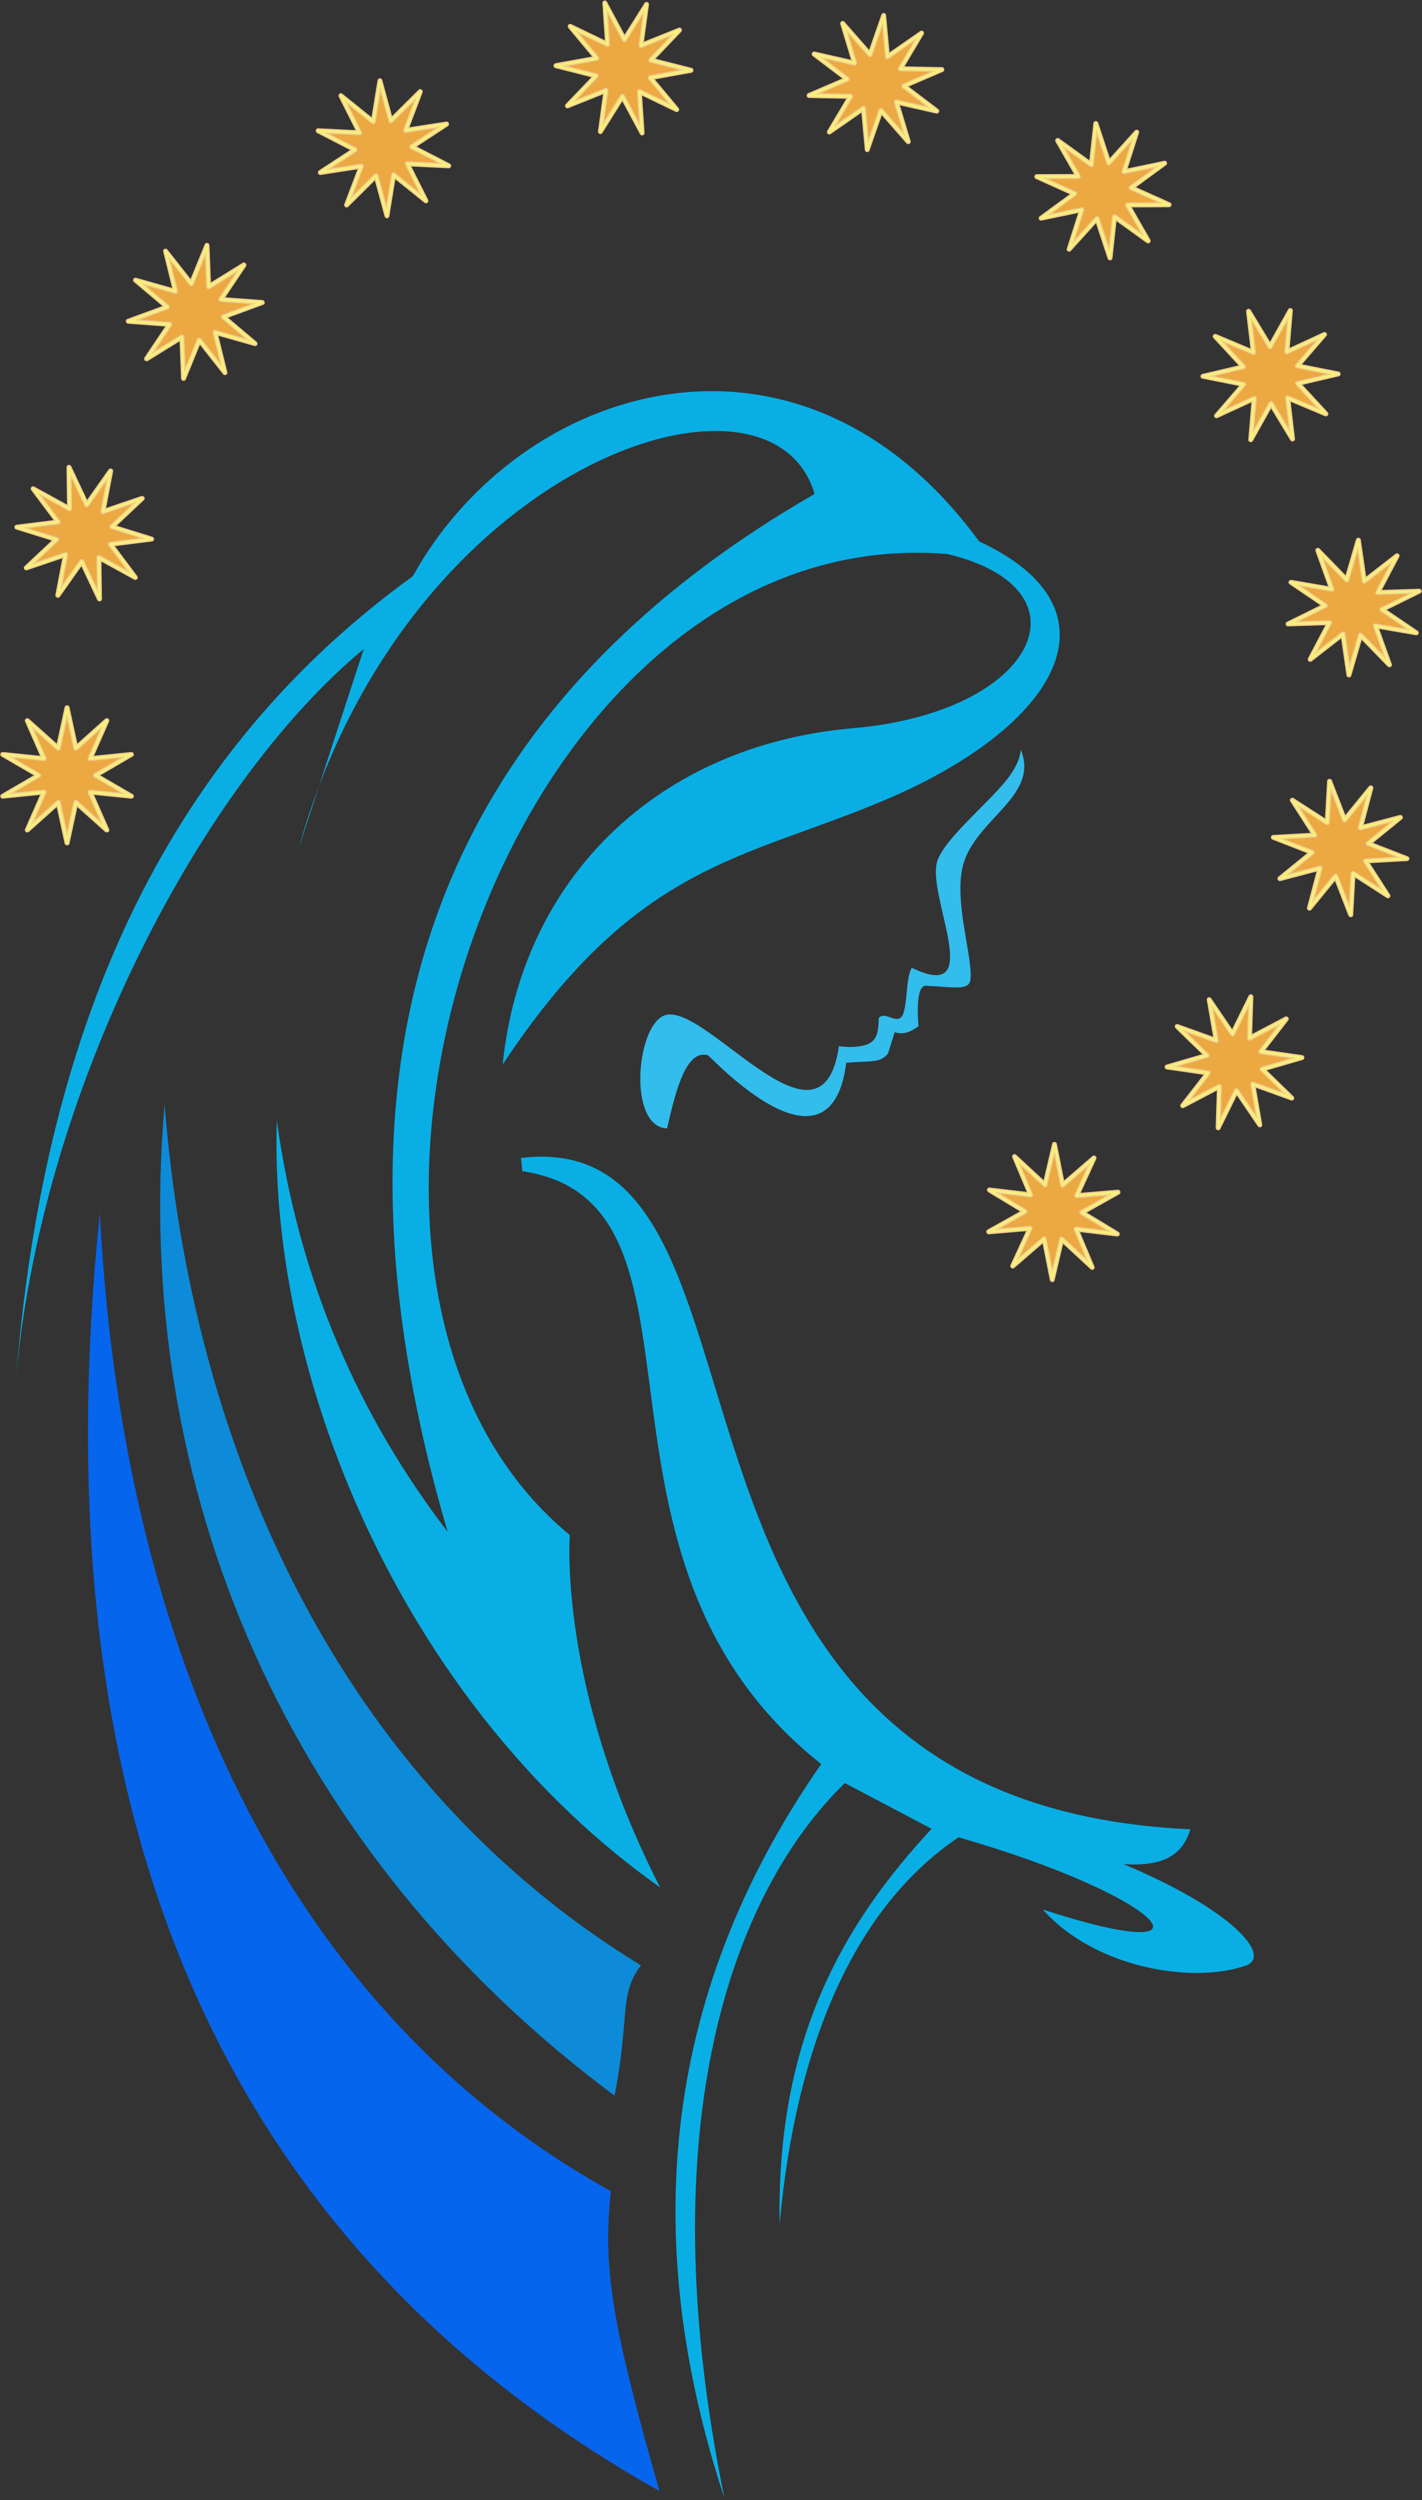 <?xml version="1.0" encoding="UTF-8" standalone="no"?>
<!DOCTYPE svg PUBLIC "-//W3C//DTD SVG 1.1//EN" "http://www.w3.org/Graphics/SVG/1.1/DTD/svg11.dtd">
<svg width="100%" height="100%" viewBox="0 0 421 740" version="1.1" xmlns="http://www.w3.org/2000/svg" xmlns:xlink="http://www.w3.org/1999/xlink" xml:space="preserve" xmlns:serif="http://www.serif.com/" style="fill-rule:evenodd;clip-rule:evenodd;stroke-linecap:round;stroke-linejoin:round;stroke-miterlimit:1.5;">
    <rect x="0" y="0" width="421" height="740" fill="#333333" stroke="none"/>
    <g transform="matrix(1,0,0,1,-290.059,-103.872)">
        <g transform="matrix(0.819,0,0,0.811,117.056,81.298)">
            <path d="M399.55,450.442C503.542,437.741 427.423,685.657 641.563,695.452C639.125,703.33 633.723,709.29 617.354,708.154C657.322,725.037 671.151,741.86 661.562,745.208C642.079,752.011 606.927,746.03 588.199,724.727C654.808,746.671 633.362,720.321 557.758,698.374C520.673,723.562 499.035,773.017 493.059,839.507C491.871,771.438 516.405,729.735 547.995,695.264L516.618,678.582C476.394,718.164 445.296,802.378 473.111,939.557C443.397,848.318 448.6,757.961 508.098,671.633C413.03,595.668 475.864,466.728 400.069,455.268L399.55,450.442Z" style="fill:rgb(9,175,228);"/>
        </g>
        <g transform="matrix(0.819,0,0,0.811,117.056,81.298)">
            <path d="M247.329,470.534C224.993,688.724 289.646,846.14 449.631,936.954C432.522,876.387 428.997,855.33 432.076,827.551C307.285,757.454 254.733,618.057 247.329,470.534Z" style="fill:rgb(6,101,237);"/>
        </g>
        <g transform="matrix(0.819,0,0,0.811,117.056,81.298)">
            <path d="M270.743,430.823C258.562,571.758 315.694,704.175 433.385,792.661C438.929,764.656 434.879,755.633 442.92,745.112C333.369,677.52 280.392,555.859 270.743,430.823Z" style="fill:rgb(13,139,216);"/>
        </g>
        <g transform="matrix(1,0,0,1,73.171,0)">
            <path d="M298.841,435.506C296.379,513.553 337.765,609.827 412.329,662.518C381.922,603.14 385.596,558.23 385.596,558.23C292.315,481.446 366.461,256.97 497.397,267.857C540.903,278.293 523.77,314.706 469.485,319.401C411.435,324.422 371.269,364.017 365.722,418.907C405.607,358.735 437.354,358.376 479.293,340.488C530.067,318.833 550.389,284.376 506.763,264.111C453.547,191.433 370.719,217.234 339.114,274.413C260.539,331.232 228.063,417.028 221.104,518.862C226.489,431.914 274.816,337.168 324.578,295.968L305.352,354.87C336.892,241.382 444.935,205.368 458.06,250.062C347.792,313.614 307.334,413.788 349.417,557.262C322.954,522.68 305.323,482.577 298.841,435.506Z" style="fill:rgb(9,175,228);"/>
        </g>
        <g transform="matrix(1,0,0,1,73.171,0)">
            <path d="M519.082,325.713C524.82,339.475 505.675,346.226 502.016,359.934C499.126,370.761 505.166,387.826 504.154,394.065C503.646,397.204 498.458,395.931 490.995,395.637C487.588,395.502 488.834,407.618 488.834,407.618C487.578,408.416 485.114,410.487 481.763,409.386L479.799,415.671C477.453,418.563 475.008,417.821 467.425,418.421C464.678,440.671 449.418,438.926 426.57,416.26C420.297,414.32 417.128,425.592 414.392,437.866C403.057,437.473 405.029,409.061 413.017,404.672C424.452,398.388 460.069,449.523 465.264,413.511C468.302,414.029 471.785,413.739 473.69,412.963C476.455,411.836 476.981,409.47 477.049,405.261C478.538,402.916 482.264,407.053 483.89,404.709C485.669,402.143 484.967,392.899 486.87,390.333C509.165,401.136 490.985,368.82 494.409,358.651C496.597,352.153 508.75,342.27 514.72,334.947C519.228,329.417 519.082,325.713 519.082,325.713Z" style="fill:rgb(50,189,236);"/>
        </g>
        <g transform="matrix(0.999,5.55112e-17,0,1,0.376,-2.04636e-12)">
            <g transform="matrix(0.696,0,0,0.673,52.537,268.605)">
                <path d="M369.696,66.479L373.432,84.328L386.607,72.157L379.477,88.867L397.059,87.023L381.786,96.21L397.059,105.397L379.477,103.553L386.607,120.263L373.432,108.092L369.696,125.941L365.96,108.092L352.784,120.263L359.915,103.553L342.332,105.397L357.606,96.21L342.332,87.023L359.915,88.867L352.784,72.157L365.96,84.328L369.696,66.479Z" style="fill:rgb(236,168,65);"/>
                <path d="M369.696,66.479L373.432,84.328L386.607,72.157L379.477,88.867L397.059,87.023L381.786,96.21L397.059,105.397L379.477,103.553L386.607,120.263L373.432,108.092L369.696,125.941L365.96,108.092L352.784,120.263L359.915,103.553L342.332,105.397L357.606,96.21L342.332,87.023L359.915,88.867L352.784,72.157L365.96,84.328L369.696,66.479Z" style="fill:none;stroke:rgb(241,203,145);stroke-width:2.16px;"/>
                <path d="M369.696,66.479L373.432,84.328L386.607,72.157L379.477,88.867L397.059,87.023L381.786,96.21L397.059,105.397L379.477,103.553L386.607,120.263L373.432,108.092L369.696,125.941L365.96,108.092L352.784,120.263L359.915,103.553L342.332,105.397L357.606,96.21L342.332,87.023L359.915,88.867L352.784,72.157L365.96,84.328L369.696,66.479Z" style="fill:none;stroke:rgb(247,240,123);stroke-width:1.07px;stroke-linecap:butt;stroke-miterlimit:2;"/>
            </g>
        </g>
        <g transform="matrix(0.999,5.55112e-17,0,1,0.376,-2.04636e-12)">
            <g transform="matrix(0.641,0.272,-0.263,0.619,103.266,101.556)">
                <path d="M369.696,66.479L373.432,84.328L386.607,72.157L379.477,88.867L397.059,87.023L381.786,96.21L397.059,105.397L379.477,103.553L386.607,120.263L373.432,108.092L369.696,125.941L365.96,108.092L352.784,120.263L359.915,103.553L342.332,105.397L357.606,96.21L342.332,87.023L359.915,88.867L352.784,72.157L365.96,84.328L369.696,66.479Z" style="fill:rgb(236,168,65);"/>
                <path d="M369.696,66.479L373.432,84.328L386.607,72.157L379.477,88.867L397.059,87.023L381.786,96.21L397.059,105.397L379.477,103.553L386.607,120.263L373.432,108.092L369.696,125.941L365.96,108.092L352.784,120.263L359.915,103.553L342.332,105.397L357.606,96.21L342.332,87.023L359.915,88.867L352.784,72.157L365.96,84.328L369.696,66.479Z" style="fill:none;stroke:rgb(241,203,145);stroke-width:2.16px;"/>
                <path d="M369.696,66.479L373.432,84.328L386.607,72.157L379.477,88.867L397.059,87.023L381.786,96.21L397.059,105.397L379.477,103.553L386.607,120.263L373.432,108.092L369.696,125.941L365.96,108.092L352.784,120.263L359.915,103.553L342.332,105.397L357.606,96.21L342.332,87.023L359.915,88.867L352.784,72.157L365.96,84.328L369.696,66.479Z" style="fill:none;stroke:rgb(247,240,123);stroke-width:1.07px;stroke-linecap:butt;stroke-miterlimit:2;"/>
            </g>
        </g>
        <g transform="matrix(0.999,5.55112e-17,0,1,0.376,-2.04636e-12)">
            <g transform="matrix(0.484,0.5,-0.485,0.467,215.57,-33.594)">
                <path d="M369.696,66.479L373.432,84.328L386.607,72.157L379.477,88.867L397.059,87.023L381.786,96.21L397.059,105.397L379.477,103.553L386.607,120.263L373.432,108.092L369.696,125.941L365.96,108.092L352.784,120.263L359.915,103.553L342.332,105.397L357.606,96.21L342.332,87.023L359.915,88.867L352.784,72.157L365.96,84.328L369.696,66.479Z" style="fill:rgb(236,168,65);"/>
                <path d="M369.696,66.479L373.432,84.328L386.607,72.157L379.477,88.867L397.059,87.023L381.786,96.21L397.059,105.397L379.477,103.553L386.607,120.263L373.432,108.092L369.696,125.941L365.96,108.092L352.784,120.263L359.915,103.553L342.332,105.397L357.606,96.21L342.332,87.023L359.915,88.867L352.784,72.157L365.96,84.328L369.696,66.479Z" style="fill:none;stroke:rgb(241,203,145);stroke-width:2.16px;"/>
                <path d="M369.696,66.479L373.432,84.328L386.607,72.157L379.477,88.867L397.059,87.023L381.786,96.21L397.059,105.397L379.477,103.553L386.607,120.263L373.432,108.092L369.696,125.941L365.96,108.092L352.784,120.263L359.915,103.553L342.332,105.397L357.606,96.21L342.332,87.023L359.915,88.867L352.784,72.157L365.96,84.328L369.696,66.479Z" style="fill:none;stroke:rgb(247,240,123);stroke-width:1.07px;stroke-linecap:butt;stroke-miterlimit:2;"/>
            </g>
        </g>
        <g transform="matrix(0.999,5.55112e-17,0,1,0.376,-2.04636e-12)">
            <g transform="matrix(0.249,0.649,-0.629,0.241,372.071,-115.357)">
                <path d="M369.696,66.479L373.432,84.328L386.607,72.157L379.477,88.867L397.059,87.023L381.786,96.21L397.059,105.397L379.477,103.553L386.607,120.263L373.432,108.092L369.696,125.941L365.96,108.092L352.784,120.263L359.915,103.553L342.332,105.397L357.606,96.21L342.332,87.023L359.915,88.867L352.784,72.157L365.96,84.328L369.696,66.479Z" style="fill:rgb(236,168,65);"/>
                <path d="M369.696,66.479L373.432,84.328L386.607,72.157L379.477,88.867L397.059,87.023L381.786,96.21L397.059,105.397L379.477,103.553L386.607,120.263L373.432,108.092L369.696,125.941L365.96,108.092L352.784,120.263L359.915,103.553L342.332,105.397L357.606,96.21L342.332,87.023L359.915,88.867L352.784,72.157L365.96,84.328L369.696,66.479Z" style="fill:none;stroke:rgb(241,203,145);stroke-width:2.16px;"/>
                <path d="M369.696,66.479L373.432,84.328L386.607,72.157L379.477,88.867L397.059,87.023L381.786,96.21L397.059,105.397L379.477,103.553L386.607,120.263L373.432,108.092L369.696,125.941L365.96,108.092L352.784,120.263L359.915,103.553L342.332,105.397L357.606,96.21L342.332,87.023L359.915,88.867L352.784,72.157L365.96,84.328L369.696,66.479Z" style="fill:none;stroke:rgb(247,240,123);stroke-width:1.07px;stroke-linecap:butt;stroke-miterlimit:2;"/>
            </g>
        </g>
        <g transform="matrix(0.999,5.55112e-17,0,1,0.376,-2.04636e-12)">
            <g transform="matrix(-0.024,0.695,-0.673,-0.023,548.364,-130.733)">
                <path d="M369.696,66.479L373.432,84.328L386.607,72.157L379.477,88.867L397.059,87.023L381.786,96.21L397.059,105.397L379.477,103.553L386.607,120.263L373.432,108.092L369.696,125.941L365.96,108.092L352.784,120.263L359.915,103.553L342.332,105.397L357.606,96.21L342.332,87.023L359.915,88.867L352.784,72.157L365.96,84.328L369.696,66.479Z" style="fill:rgb(236,168,65);"/>
                <path d="M369.696,66.479L373.432,84.328L386.607,72.157L379.477,88.867L397.059,87.023L381.786,96.21L397.059,105.397L379.477,103.553L386.607,120.263L373.432,108.092L369.696,125.941L365.96,108.092L352.784,120.263L359.915,103.553L342.332,105.397L357.606,96.21L342.332,87.023L359.915,88.867L352.784,72.157L365.96,84.328L369.696,66.479Z" style="fill:none;stroke:rgb(241,203,145);stroke-width:2.16px;"/>
                <path d="M369.696,66.479L373.432,84.328L386.607,72.157L379.477,88.867L397.059,87.023L381.786,96.21L397.059,105.397L379.477,103.553L386.607,120.263L373.432,108.092L369.696,125.941L365.96,108.092L352.784,120.263L359.915,103.553L342.332,105.397L357.606,96.21L342.332,87.023L359.915,88.867L352.784,72.157L365.96,84.328L369.696,66.479Z" style="fill:none;stroke:rgb(247,240,123);stroke-width:1.07px;stroke-linecap:butt;stroke-miterlimit:2;"/>
            </g>
        </g>
        <g transform="matrix(0.999,5.55112e-17,0,1,0.376,-2.04636e-12)">
            <g transform="matrix(-0.294,0.63,-0.611,-0.284,716.898,-77.278)">
                <path d="M369.696,66.479L373.432,84.328L386.607,72.157L379.477,88.867L397.059,87.023L381.786,96.21L397.059,105.397L379.477,103.553L386.607,120.263L373.432,108.092L369.696,125.941L365.96,108.092L352.784,120.263L359.915,103.553L342.332,105.397L357.606,96.21L342.332,87.023L359.915,88.867L352.784,72.157L365.96,84.328L369.696,66.479Z" style="fill:rgb(236,168,65);"/>
                <path d="M369.696,66.479L373.432,84.328L386.607,72.157L379.477,88.867L397.059,87.023L381.786,96.21L397.059,105.397L379.477,103.553L386.607,120.263L373.432,108.092L369.696,125.941L365.96,108.092L352.784,120.263L359.915,103.553L342.332,105.397L357.606,96.21L342.332,87.023L359.915,88.867L352.784,72.157L365.96,84.328L369.696,66.479Z" style="fill:none;stroke:rgb(241,203,145);stroke-width:2.16px;"/>
                <path d="M369.696,66.479L373.432,84.328L386.607,72.157L379.477,88.867L397.059,87.023L381.786,96.21L397.059,105.397L379.477,103.553L386.607,120.263L373.432,108.092L369.696,125.941L365.96,108.092L352.784,120.263L359.915,103.553L342.332,105.397L357.606,96.21L342.332,87.023L359.915,88.867L352.784,72.157L365.96,84.328L369.696,66.479Z" style="fill:none;stroke:rgb(247,240,123);stroke-width:1.07px;stroke-linecap:butt;stroke-miterlimit:2;"/>
            </g>
        </g>
        <g transform="matrix(0.999,5.55112e-17,0,1,0.376,-2.04636e-12)">
            <g transform="matrix(-0.517,0.465,-0.451,-0.5,851.356,36.51)">
                <path d="M369.696,66.479L373.432,84.328L386.607,72.157L379.477,88.867L397.059,87.023L381.786,96.21L397.059,105.397L379.477,103.553L386.607,120.263L373.432,108.092L369.696,125.941L365.96,108.092L352.784,120.263L359.915,103.553L342.332,105.397L357.606,96.21L342.332,87.023L359.915,88.867L352.784,72.157L365.96,84.328L369.696,66.479Z" style="fill:rgb(236,168,65);"/>
                <path d="M369.696,66.479L373.432,84.328L386.607,72.157L379.477,88.867L397.059,87.023L381.786,96.21L397.059,105.397L379.477,103.553L386.607,120.263L373.432,108.092L369.696,125.941L365.96,108.092L352.784,120.263L359.915,103.553L342.332,105.397L357.606,96.21L342.332,87.023L359.915,88.867L352.784,72.157L365.96,84.328L369.696,66.479Z" style="fill:none;stroke:rgb(241,203,145);stroke-width:2.16px;"/>
                <path d="M369.696,66.479L373.432,84.328L386.607,72.157L379.477,88.867L397.059,87.023L381.786,96.21L397.059,105.397L379.477,103.553L386.607,120.263L373.432,108.092L369.696,125.941L365.96,108.092L352.784,120.263L359.915,103.553L342.332,105.397L357.606,96.21L342.332,87.023L359.915,88.867L352.784,72.157L365.96,84.328L369.696,66.479Z" style="fill:none;stroke:rgb(247,240,123);stroke-width:1.07px;stroke-linecap:butt;stroke-miterlimit:2;"/>
            </g>
        </g>
        <g transform="matrix(0.999,5.55112e-17,0,1,0.376,-2.04636e-12)">
            <g transform="matrix(-0.658,0.226,-0.219,-0.636,930.838,192.539)">
                <path d="M369.696,66.479L373.432,84.328L386.607,72.157L379.477,88.867L397.059,87.023L381.786,96.21L397.059,105.397L379.477,103.553L386.607,120.263L373.432,108.092L369.696,125.941L365.96,108.092L352.784,120.263L359.915,103.553L342.332,105.397L357.606,96.21L342.332,87.023L359.915,88.867L352.784,72.157L365.96,84.328L369.696,66.479Z" style="fill:rgb(236,168,65);"/>
                <path d="M369.696,66.479L373.432,84.328L386.607,72.157L379.477,88.867L397.059,87.023L381.786,96.21L397.059,105.397L379.477,103.553L386.607,120.263L373.432,108.092L369.696,125.941L365.96,108.092L352.784,120.263L359.915,103.553L342.332,105.397L357.606,96.21L342.332,87.023L359.915,88.867L352.784,72.157L365.96,84.328L369.696,66.479Z" style="fill:none;stroke:rgb(241,203,145);stroke-width:2.16px;"/>
                <path d="M369.696,66.479L373.432,84.328L386.607,72.157L379.477,88.867L397.059,87.023L381.786,96.21L397.059,105.397L379.477,103.553L386.607,120.263L373.432,108.092L369.696,125.941L365.96,108.092L352.784,120.263L359.915,103.553L342.332,105.397L357.606,96.21L342.332,87.023L359.915,88.867L352.784,72.157L365.96,84.328L369.696,66.479Z" style="fill:none;stroke:rgb(247,240,123);stroke-width:1.07px;stroke-linecap:butt;stroke-miterlimit:2;"/>
            </g>
        </g>
        <g transform="matrix(0.999,5.55112e-17,0,1,0.376,-2.04636e-12)">
            <g transform="matrix(-0.694,-0.048,0.047,-0.671,943.184,366.002)">
                <path d="M369.696,66.479L373.432,84.328L386.607,72.157L379.477,88.867L397.059,87.023L381.786,96.21L397.059,105.397L379.477,103.553L386.607,120.263L373.432,108.092L369.696,125.941L365.96,108.092L352.784,120.263L359.915,103.553L342.332,105.397L357.606,96.21L342.332,87.023L359.915,88.867L352.784,72.157L365.96,84.328L369.696,66.479Z" style="fill:rgb(236,168,65);"/>
                <path d="M369.696,66.479L373.432,84.328L386.607,72.157L379.477,88.867L397.059,87.023L381.786,96.21L397.059,105.397L379.477,103.553L386.607,120.263L373.432,108.092L369.696,125.941L365.96,108.092L352.784,120.263L359.915,103.553L342.332,105.397L357.606,96.21L342.332,87.023L359.915,88.867L352.784,72.157L365.96,84.328L369.696,66.479Z" style="fill:none;stroke:rgb(241,203,145);stroke-width:2.16px;"/>
                <path d="M369.696,66.479L373.432,84.328L386.607,72.157L379.477,88.867L397.059,87.023L381.786,96.21L397.059,105.397L379.477,103.553L386.607,120.263L373.432,108.092L369.696,125.941L365.96,108.092L352.784,120.263L359.915,103.553L342.332,105.397L357.606,96.21L342.332,87.023L359.915,88.867L352.784,72.157L365.96,84.328L369.696,66.479Z" style="fill:none;stroke:rgb(247,240,123);stroke-width:1.07px;stroke-linecap:butt;stroke-miterlimit:2;"/>
            </g>
        </g>
        <g transform="matrix(0.999,5.55112e-17,0,1,0.376,-2.04636e-12)">
            <g transform="matrix(-0.62,-0.316,0.306,-0.599,886.908,529.321)">
                <path d="M369.696,66.479L373.432,84.328L386.607,72.157L379.477,88.867L397.059,87.023L381.786,96.21L397.059,105.397L379.477,103.553L386.607,120.263L373.432,108.092L369.696,125.941L365.96,108.092L352.784,120.263L359.915,103.553L342.332,105.397L357.606,96.21L342.332,87.023L359.915,88.867L352.784,72.157L365.96,84.328L369.696,66.479Z" style="fill:rgb(236,168,65);"/>
                <path d="M369.696,66.479L373.432,84.328L386.607,72.157L379.477,88.867L397.059,87.023L381.786,96.21L397.059,105.397L379.477,103.553L386.607,120.263L373.432,108.092L369.696,125.941L365.96,108.092L352.784,120.263L359.915,103.553L342.332,105.397L357.606,96.21L342.332,87.023L359.915,88.867L352.784,72.157L365.96,84.328L369.696,66.479Z" style="fill:none;stroke:rgb(241,203,145);stroke-width:2.16px;"/>
                <path d="M369.696,66.479L373.432,84.328L386.607,72.157L379.477,88.867L397.059,87.023L381.786,96.21L397.059,105.397L379.477,103.553L386.607,120.263L373.432,108.092L369.696,125.941L365.96,108.092L352.784,120.263L359.915,103.553L342.332,105.397L357.606,96.21L342.332,87.023L359.915,88.867L352.784,72.157L365.96,84.328L369.696,66.479Z" style="fill:none;stroke:rgb(247,240,123);stroke-width:1.07px;stroke-linecap:butt;stroke-miterlimit:2;"/>
            </g>
        </g>
        <g transform="matrix(0.999,5.55112e-17,0,1,0.376,-2.04636e-12)">
            <g transform="matrix(-0.447,-0.532,0.516,-0.432,771.437,656.529)">
                <path d="M369.696,66.479L373.432,84.328L386.607,72.157L379.477,88.867L397.059,87.023L381.786,96.21L397.059,105.397L379.477,103.553L386.607,120.263L373.432,108.092L369.696,125.941L365.96,108.092L352.784,120.263L359.915,103.553L342.332,105.397L357.606,96.21L342.332,87.023L359.915,88.867L352.784,72.157L365.96,84.328L369.696,66.479Z" style="fill:rgb(236,168,65);"/>
                <path d="M369.696,66.479L373.432,84.328L386.607,72.157L379.477,88.867L397.059,87.023L381.786,96.21L397.059,105.397L379.477,103.553L386.607,120.263L373.432,108.092L369.696,125.941L365.96,108.092L352.784,120.263L359.915,103.553L342.332,105.397L357.606,96.21L342.332,87.023L359.915,88.867L352.784,72.157L365.96,84.328L369.696,66.479Z" style="fill:none;stroke:rgb(241,203,145);stroke-width:2.16px;"/>
                <path d="M369.696,66.479L373.432,84.328L386.607,72.157L379.477,88.867L397.059,87.023L381.786,96.21L397.059,105.397L379.477,103.553L386.607,120.263L373.432,108.092L369.696,125.941L365.96,108.092L352.784,120.263L359.915,103.553L342.332,105.397L357.606,96.21L342.332,87.023L359.915,88.867L352.784,72.157L365.96,84.328L369.696,66.479Z" style="fill:none;stroke:rgb(247,240,123);stroke-width:1.07px;stroke-linecap:butt;stroke-miterlimit:2;"/>
            </g>
        </g>
        <g transform="matrix(0.999,5.55112e-17,0,1,0.376,-2.04636e-12)">
            <g transform="matrix(-0.204,-0.665,0.644,-0.197,615.606,727.401)">
                <path d="M369.696,66.479L373.432,84.328L386.607,72.157L379.477,88.867L397.059,87.023L381.786,96.21L397.059,105.397L379.477,103.553L386.607,120.263L373.432,108.092L369.696,125.941L365.96,108.092L352.784,120.263L359.915,103.553L342.332,105.397L357.606,96.21L342.332,87.023L359.915,88.867L352.784,72.157L365.96,84.328L369.696,66.479Z" style="fill:rgb(236,168,65);"/>
                <path d="M369.696,66.479L373.432,84.328L386.607,72.157L379.477,88.867L397.059,87.023L381.786,96.21L397.059,105.397L379.477,103.553L386.607,120.263L373.432,108.092L369.696,125.941L365.96,108.092L352.784,120.263L359.915,103.553L342.332,105.397L357.606,96.21L342.332,87.023L359.915,88.867L352.784,72.157L365.96,84.328L369.696,66.479Z" style="fill:none;stroke:rgb(241,203,145);stroke-width:2.16px;"/>
                <path d="M369.696,66.479L373.432,84.328L386.607,72.157L379.477,88.867L397.059,87.023L381.786,96.21L397.059,105.397L379.477,103.553L386.607,120.263L373.432,108.092L369.696,125.941L365.96,108.092L352.784,120.263L359.915,103.553L342.332,105.397L357.606,96.21L342.332,87.023L359.915,88.867L352.784,72.157L365.96,84.328L369.696,66.479Z" style="fill:none;stroke:rgb(247,240,123);stroke-width:1.07px;stroke-linecap:butt;stroke-miterlimit:2;"/>
            </g>
        </g>
    </g>
</svg>
